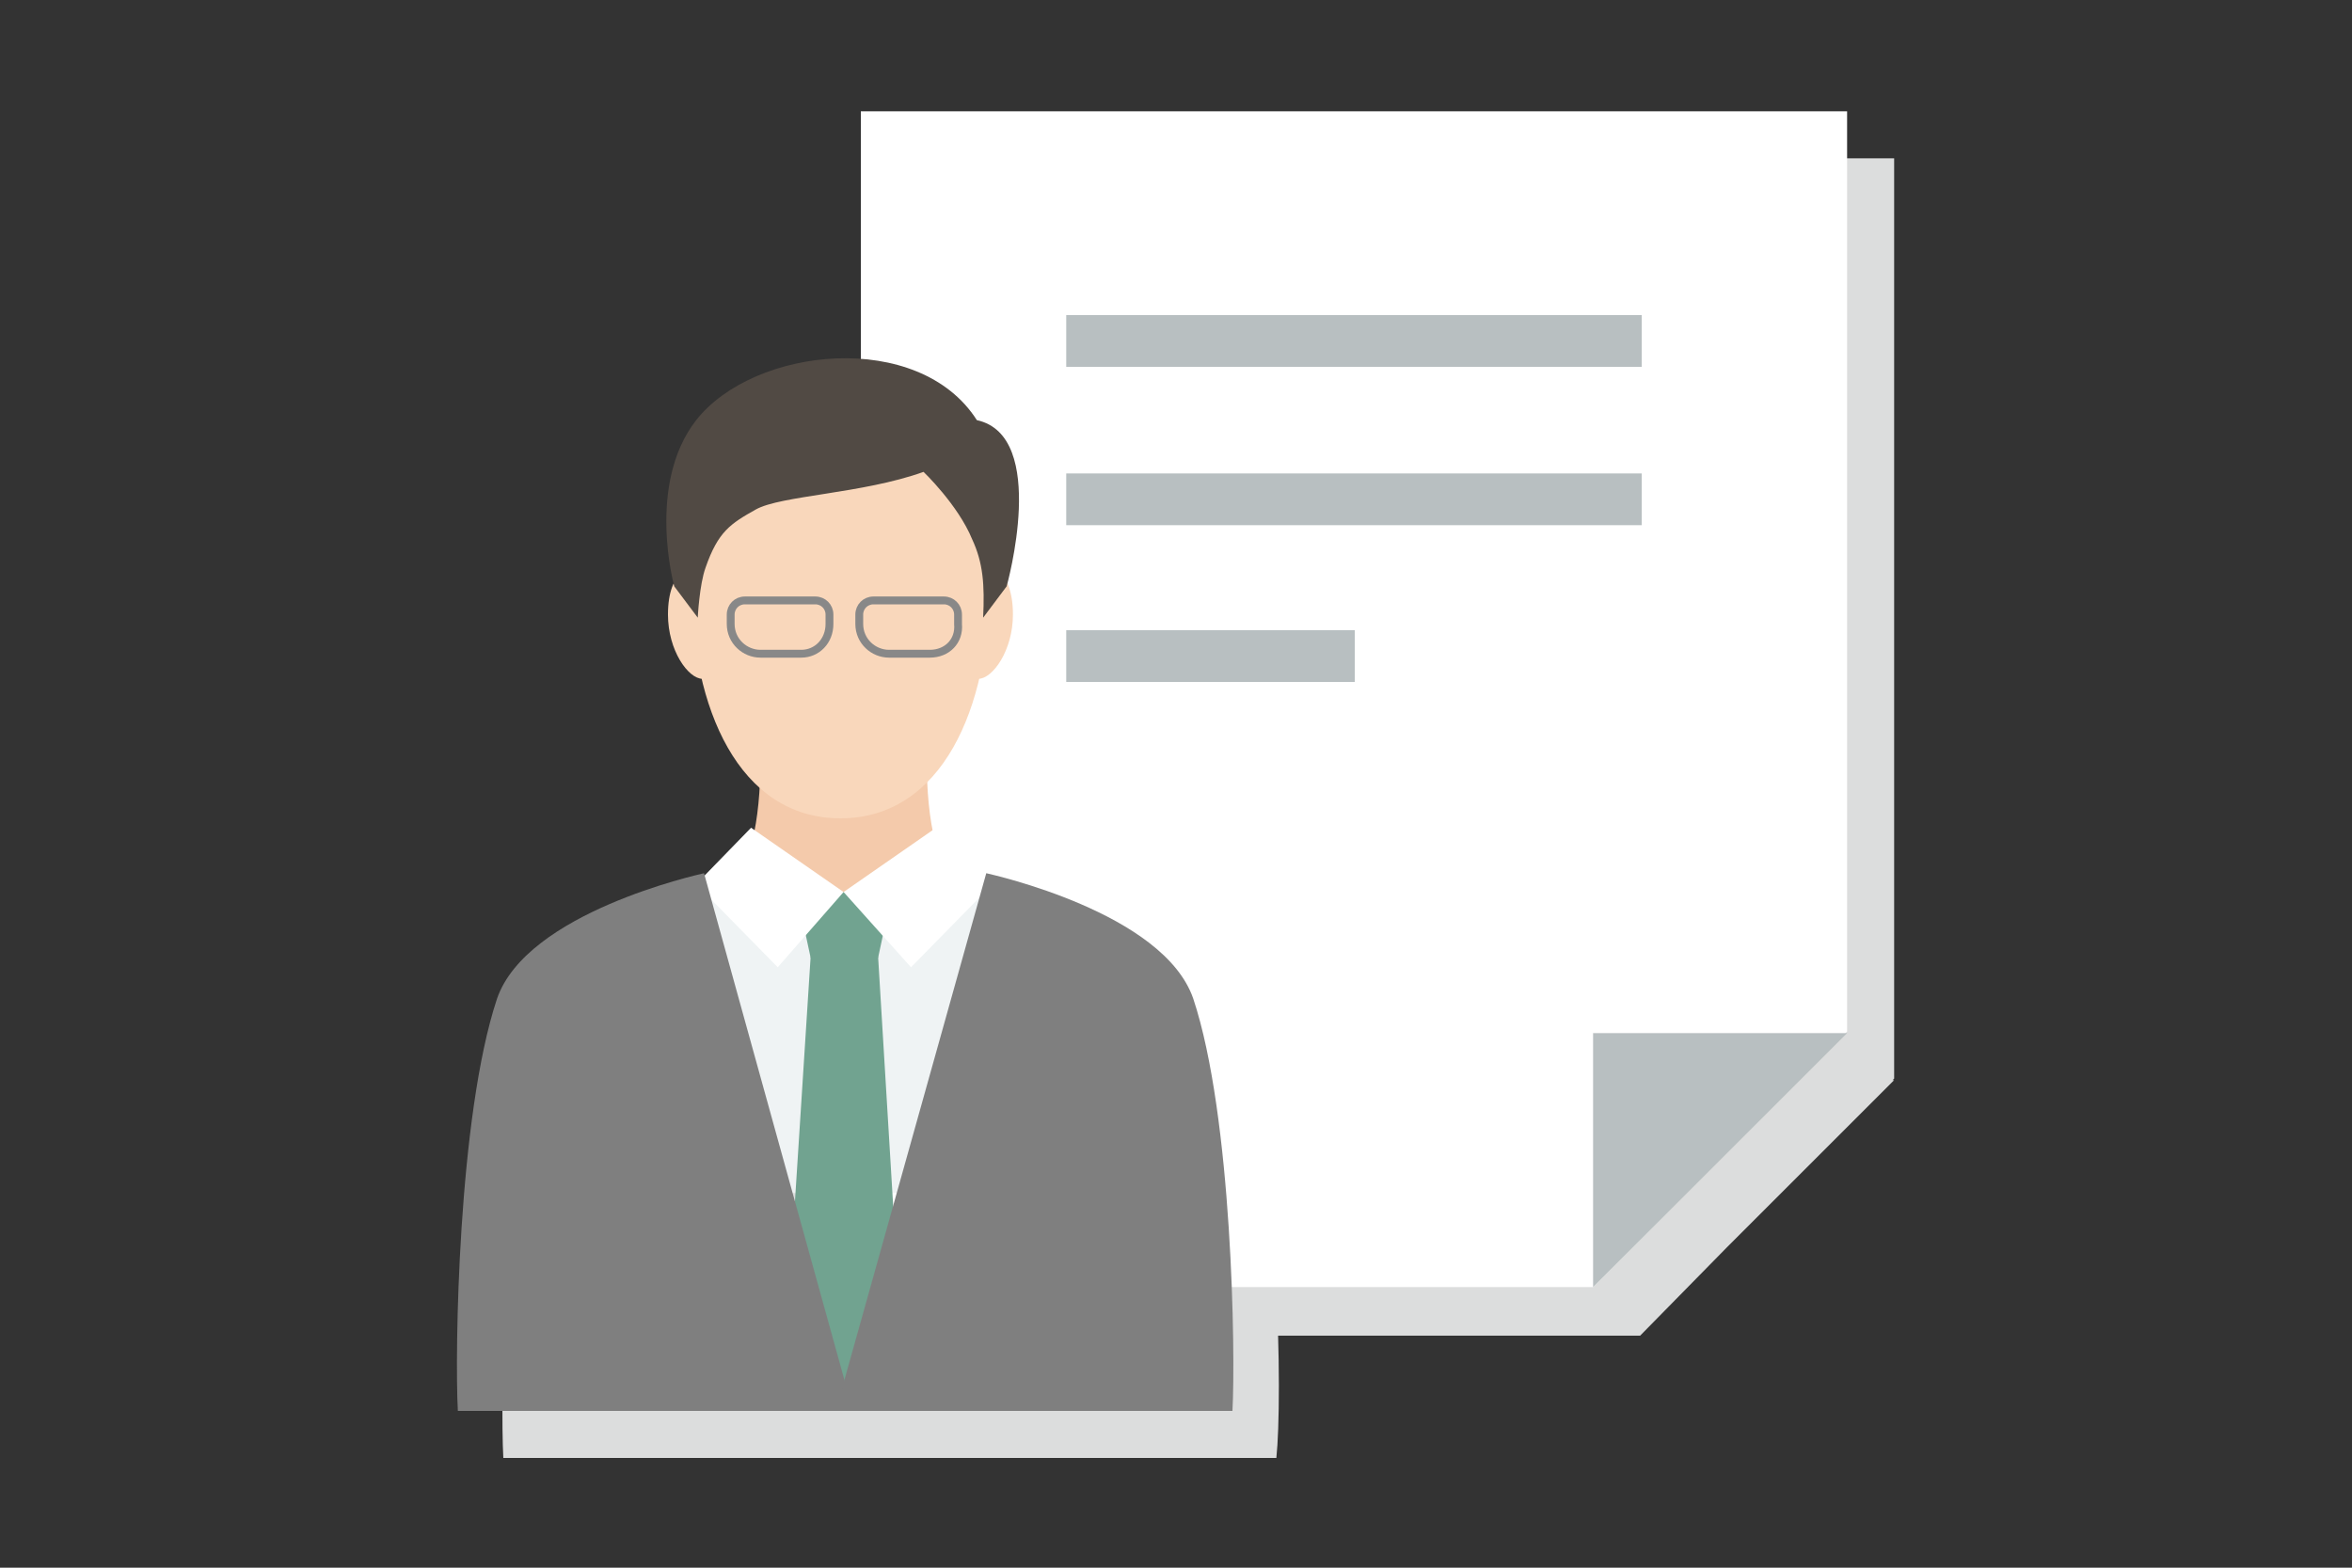 <?xml version="1.0" encoding="utf-8"?>
<!-- Generator: Adobe Illustrator 21.1.0, SVG Export Plug-In . SVG Version: 6.00 Build 0)  -->
<svg version="1.1" xmlns="http://www.w3.org/2000/svg" xmlns:xlink="http://www.w3.org/1999/xlink" x="0px" y="0px" width="150px"
	 height="100px" viewBox="0 0 150 100" style="enable-background:new 0 0 150 100;" xml:space="preserve">
<rect x="0" y="0" width="150" height="100" fill="#333333" stroke="none"/>
<style type="text/css">
	.st0{display:none;}
	.st1{display:inline;fill:#EEF4FF;}
	.st2{fill-rule:evenodd;clip-rule:evenodd;fill:#DCDDDD;}
	.st3{fill:#C9CACA;}
	.st4{fill:#B1D2DD;}
	.st5{fill:#DDF0F2;}
	.st6{fill:#3286A0;}
	.st7{fill:#287284;}
	.st8{fill:#FFFFFF;}
	.st9{fill:#878787;}
	.st10{fill:#707070;}
	.st11{fill-rule:evenodd;clip-rule:evenodd;fill:#F26A46;}
	.st12{fill-rule:evenodd;clip-rule:evenodd;fill:#7890A4;}
	.st13{fill-rule:evenodd;clip-rule:evenodd;fill:#C9CACA;}
	.st14{fill:#000009;}
	.st15{fill:#666666;}
	.st16{fill:#888888;}
	.st17{fill:#ADADAD;}
	.st18{fill:#BFBFBF;}
	.st19{fill:#DADADA;}
	.st20{fill:#E5E5E5;}
	.st21{fill:#EEEEEE;}
	.st22{fill:#F5F5F5;}
	.st23{fill:#0058A0;}
	.st24{fill:#2D96CD;}
	.st25{fill:#C2E4FE;}
	.st26{fill:#D2E2F0;}
	.st27{fill:#EBF4FE;}
	.st28{fill:#E3E5E9;}
	.st29{fill:#F1F2F4;}
	.st30{fill:#7890A4;}
	.st31{fill:#FFAA03;}
	.st32{fill:#FCF87F;}
	.st33{fill:#81D956;}
	.st34{fill:#81D2A6;}
	.st35{fill:#FFE402;}
	.st36{fill:#B6D957;}
	.st37{fill:#F7FEEA;}
	.st38{fill:#FBF8E7;}
	.st39{fill:#FF1918;}
	.st40{fill:#F85051;}
	.st41{fill:#F06D6D;}
	.st42{fill:#FEBBBB;}
	.st43{fill:#FEEEEE;}
	.st44{fill:#ECF8E5;}
	.st45{fill:#DFEBD8;}
	.st46{fill:#FFF2D9;}
	.st47{fill:#EFE3CC;}
	.st48{fill:#E6DAC3;}
	.st49{fill-rule:evenodd;clip-rule:evenodd;fill:#E5E5E1;}
	.st50{fill-rule:evenodd;clip-rule:evenodd;fill:#EFEFEF;}
	.st51{opacity:0.5;fill-rule:evenodd;clip-rule:evenodd;fill:#E2E2DE;}
	.st52{fill-rule:evenodd;clip-rule:evenodd;fill:#F4F4F4;}
	.st53{fill-rule:evenodd;clip-rule:evenodd;fill:#FFFFFF;}
	.st54{fill-rule:evenodd;clip-rule:evenodd;fill:#B8BFC1;}
	.st55{fill-rule:evenodd;clip-rule:evenodd;fill:#70B8C4;}
	.st56{fill:#DCDDDD;}
	.st57{fill-rule:evenodd;clip-rule:evenodd;fill:#F4F4ED;}
	.st58{opacity:0.5;fill:#E2E2DE;}
	.st59{fill:#E2E2DE;}
	.st60{fill-rule:evenodd;clip-rule:evenodd;fill:#4AAECC;}
	.st61{fill-rule:evenodd;clip-rule:evenodd;fill:#3286A0;}
	.st62{fill:#EAEAE5;}
	.st63{fill-rule:evenodd;clip-rule:evenodd;fill:#EFAA30;}
	.st64{fill-rule:evenodd;clip-rule:evenodd;fill:#4C95C8;}
	.st65{fill:#FBF68F;}
	.st66{fill:none;}
	.st67{fill:#E0D982;}
	.st68{fill:#FBE34D;}
	.st69{fill:#E0C646;}
	.st70{fill:#C18733;}
	.st71{fill:#8E6126;}
	.st72{fill:#F26A46;}
	.st73{fill:#21599B;}
	.st74{fill:#DFE9EA;}
	.st75{fill:#C1CED6;}
	.st76{fill:#F4F4F4;}
	.st77{fill:#4EA97D;}
	.st78{fill:#EADEBF;}
	.st79{fill:#E3D7B6;}
	.st80{fill:#4D937A;}
	.st81{fill:#4CA27A;}
	.st82{fill-rule:evenodd;clip-rule:evenodd;fill:#48C6CC;}
	.st83{fill-rule:evenodd;clip-rule:evenodd;fill:#2BADAD;}
	.st84{fill:#0058A1;}
	.st85{clip-path:url(#SVGID_2_);fill:url(#SVGID_3_);}
	.st86{fill-rule:evenodd;clip-rule:evenodd;fill:#FBDEA8;}
	.st87{fill-rule:evenodd;clip-rule:evenodd;fill:#666666;}
	.st88{fill:#70B8C4;}
	.st89{opacity:0.5;fill:#FFFFFF;}
	.st90{fill:#076BB6;}
	.st91{fill:#FF0033;}
	.st92{fill-rule:evenodd;clip-rule:evenodd;fill:#81D2A6;}
	.st93{fill:#91C3CE;}
	.st94{fill:#63A3BA;}
	.st95{fill-rule:evenodd;clip-rule:evenodd;fill:#9DC1C0;}
	.st96{fill-rule:evenodd;clip-rule:evenodd;fill:#AFDCDD;}
	.st97{fill-rule:evenodd;clip-rule:evenodd;fill:#EEEEEE;}
	.st98{fill-rule:evenodd;clip-rule:evenodd;fill:#C0D7D8;}
	.st99{fill:#F4CAAB;}
	.st100{fill:#EFF3F4;}
	.st101{fill:#F9D7BB;}
	.st102{fill:#514A44;}
	.st103{fill:#71A390;}
	.st104{fill:#7F7F7F;}
	.st105{fill:none;stroke:#888888;stroke-width:0.5;stroke-miterlimit:10;}
	.st106{fill:#F3F092;}
	.st107{fill:#DAD381;}
	.st108{fill:#F2DC52;}
	.st109{fill:#D9C14A;}
	.st110{fill:#BB8536;}
	.st111{clip-path:url(#SVGID_9_);fill:#8B6025;}
	.st112{clip-path:url(#SVGID_11_);}
	.st113{fill:#77624D;}
	.st114{fill:#FFE6CF;}
	.st115{fill:#216289;}
	.st116{fill:#FBDEA8;}
	.st117{fill:#E5C99C;}
	.st118{fill:#EDEDED;}
	.st119{clip-path:url(#SVGID_13_);fill:#8E6126;}
</style>
<g id="非表示で書き出し" class="st0">
	<rect x="-956.1" y="-694.5" class="st1" width="1399.5" height="1316.8"/>
</g>
<g id="txt">
</g>
<g id="icon_design">
	<g>
		<path class="st56" d="M79.1,66.7c-1.8-5.5-12.7-7.9-13.2-8L65.9,59l-3.2-3.2l-0.2,0.1c-0.2-0.9-0.3-1.9-0.3-3
			c1.6-1.6,2.7-3.9,3.3-6.6c0.9-0.1,2.1-1.8,2.1-4.1c0-0.9-0.1-1.5-0.4-2c0.3-1.1,2.3-9.5-2-10.5c-3.7-5.8-14.2-4.7-17.9,0
			c-2.9,3.7-1.6,9.6-1.4,10.4c-0.2,0.5-0.4,1.1-0.4,2c0,2.3,1.2,3.9,2.1,4.1c0.7,2.9,1.9,5.5,3.8,7.1c-0.1,1-0.2,1.8-0.3,2.6
			l-0.2-0.1l-3,3.1l-0.1-0.2c-0.4,0.1-11.3,2.5-13.2,8c-2.5,7.5-2.7,22.7-2.5,26.3h24.1h1.1h24.1C81.8,89.3,81.6,74.2,79.1,66.7z"/>
		<polygon class="st2" points="120.8,10.1 57.9,10.1 57.9,85.2 104.6,85.2 110.1,79.6 120.8,68.9 120.7,68.9 120.8,68.8 		"/>
		<g>
			<g>
				<path class="st53" d="M54.9,7.1h62.9v58.7l-16.2,16.3H54.9V7.1z"/>
				<path class="st54" d="M101.6,65.9h16.2l-16.2,16.2V65.9z"/>
			</g>
			<g>
				<g>
					<path class="st54" d="M68,20.1v3.3h36.7v-3.3H68z M68,33.5h36.7v-3.3H68V33.5z M68,43.5h18.4v-3.3H68V43.5z"/>
				</g>
			</g>
		</g>
		<g>
			<g>
				<g>
					<g>
						<path class="st99" d="M46.4,56.4c1.4-0.8,2.1-3.9,2.1-8c2.7,0,6.2,0,6.2,0v13.7h-8.2V56.4z"/>
					</g>
					<g>
						<path class="st99" d="M61.2,56.4c-1.4-0.8-2.1-3.9-2.1-8c-2.7,0-6.2,0-6.2,0v13.7h8.2V56.4z"/>
					</g>
				</g>
				<path class="st100" d="M62.7,56.5c0,0-2.3,2.5-9,2.5s-9-2.5-9-2.5v19.6h18V56.5z"/>
				<path class="st101" d="M53.6,25.8c-4.1,0-9.5,2-9.5,11.6c0,7.7,3,14.8,9.5,14.8s9.5-7.1,9.5-14.8C63.1,27.8,57.7,25.8,53.6,25.8
					z"/>
				<g>
					<path class="st101" d="M62.4,36.8c-0.7,1.1-2.2-0.5-2.2,2.4c0,2.3,1.3,4.1,2.2,4.1c0.9,0,2.2-1.8,2.2-4.1
						C64.6,36.3,63,35.7,62.4,36.8z"/>
					<path class="st101" d="M44.8,36.8c-0.6-1-2.2-0.5-2.2,2.4c0,2.3,1.3,4.1,2.2,4.1c0.9,0,2.2-1.8,2.2-4.1
						C47,36.3,45.5,37.9,44.8,36.8z"/>
				</g>
				<path class="st102" d="M44.5,39.4l-1.5-2c0,0-1.8-6.5,1.4-10.6c3.7-4.7,14.2-5.8,17.9,0c4.6,1,1.9,10.6,1.9,10.6l-1.5,2
					c0.1-2.1,0-3.5-0.7-5c-0.9-2.2-3.1-4.3-3.1-4.3c-3.9,1.4-9.1,1.5-10.7,2.4c-1.6,0.9-2.4,1.4-3.2,3.7
					C44.6,37.3,44.5,39.4,44.5,39.4z"/>
				<polygon class="st103" points="56,61.1 51.7,61.1 50.8,56.9 56.9,56.9 				"/>
				<polygon class="st103" points="57.7,89.1 49.9,89.1 51.7,61 56,61 				"/>
				<polygon class="st8" points="47.9,52.8 53.8,56.9 49.6,61.7 44.4,56.4 				"/>
				<polygon class="st8" points="59.7,52.8 53.8,56.9 58.1,61.7 63.3,56.4 				"/>
				<path class="st104" d="M44.9,55.7c-0.4,0.1-11.3,2.5-13.2,8c-2.5,7.5-2.7,22.7-2.5,26.3h25.2l0,0L44.9,55.7z"/>
				<path class="st104" d="M62.9,55.7c0.4,0.1,11.3,2.5,13.2,8c2.5,7.5,2.7,22.7,2.5,26.3H53.3l0,0L62.9,55.7z"/>
			</g>
			<g>
				<path class="st105" d="M51.1,41.7h-2.6c-1,0-1.9-0.8-1.9-1.9v-0.6c0-0.5,0.4-0.9,0.9-0.9H52c0.5,0,0.9,0.4,0.9,0.9v0.6
					C52.9,40.9,52.1,41.7,51.1,41.7z"/>
				<path class="st105" d="M59.3,41.7h-2.6c-1,0-1.9-0.8-1.9-1.9v-0.6c0-0.5,0.4-0.9,0.9-0.9h4.5c0.5,0,0.9,0.4,0.9,0.9v0.6
					C61.2,40.9,60.4,41.7,59.3,41.7z"/>
			</g>
		</g>
	</g>
</g>
<g id="box_x5F_150_x5F_100">
	<rect class="st66" width="150" height="100"/>
</g>
</svg>
